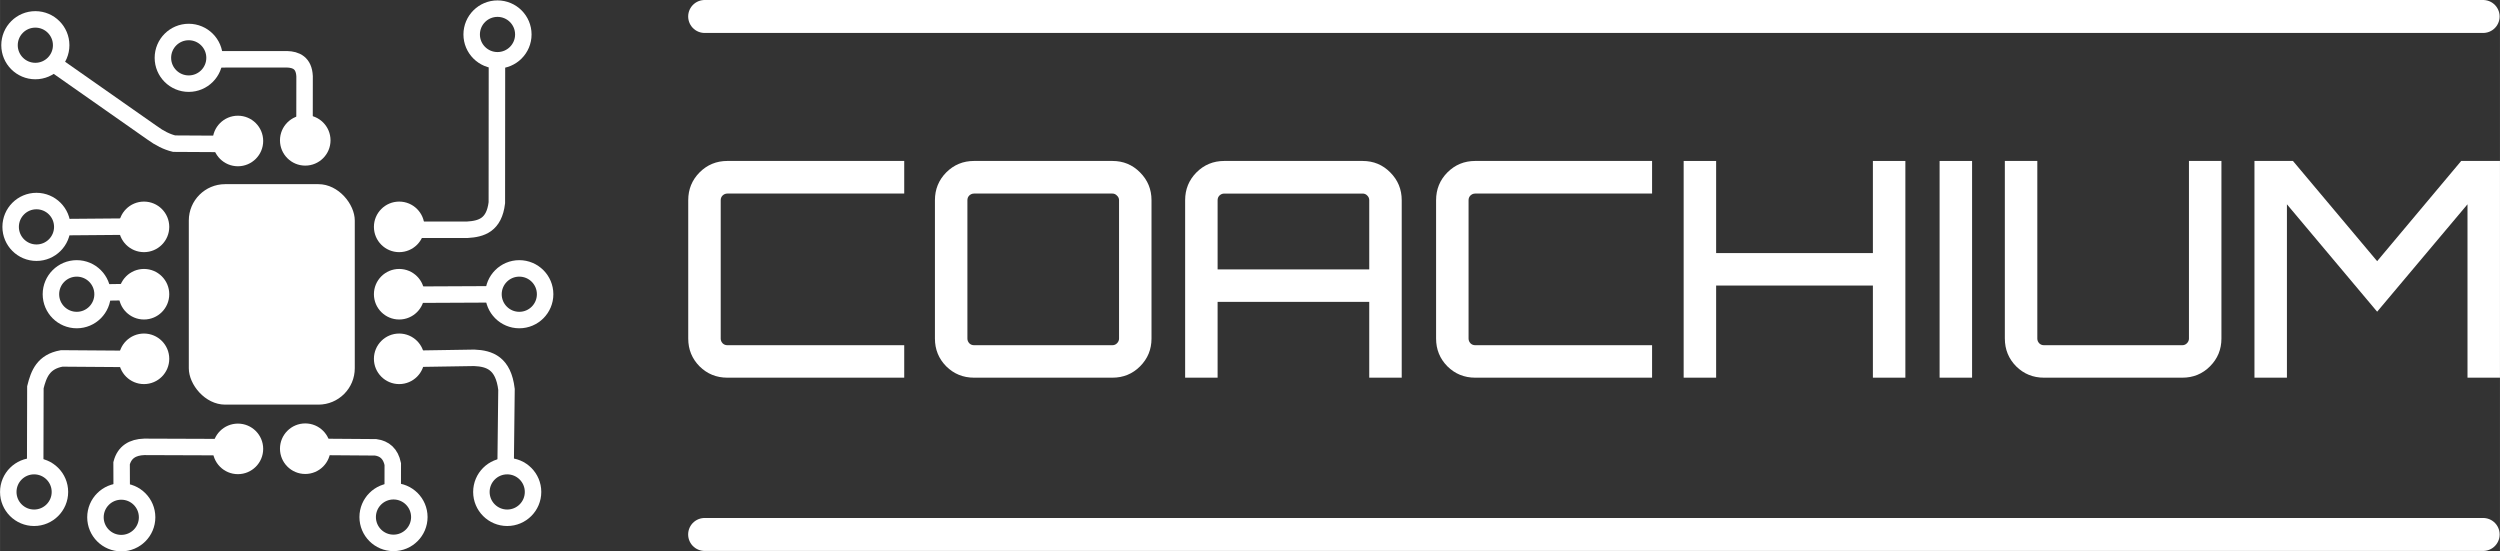 <?xml version="1.0" encoding="UTF-8" standalone="no"?>
<!-- Created with Inkscape (http://www.inkscape.org/) -->

<svg
   width="53.118mm"
   height="11.715mm"
   viewBox="0 0 200.76 44.278"
   version="1.1"
   id="svg5"
   sodipodi:docname="logo.svg"
   inkscape:version="1.1.1 (1:1.1+202109281949+c3084ef5ed)"
   xmlns:inkscape="http://www.inkscape.org/namespaces/inkscape"
   xmlns:sodipodi="http://sodipodi.sourceforge.net/DTD/sodipodi-0.dtd"
   xmlns="http://www.w3.org/2000/svg"
   xmlns:svg="http://www.w3.org/2000/svg">
  <rect x="0" y="0" width="200.76" height="44.278" fill="#333333" stroke="none"/>
  <sodipodi:namedview
     id="namedview49"
     pagecolor="#9c9c9c"
     bordercolor="#666666"
     borderopacity="1.0"
     inkscape:pageshadow="2"
     inkscape:pageopacity="0"
     inkscape:pagecheckerboard="0"
     inkscape:document-units="mm"
     showgrid="false"
     inkscape:zoom="4.2404169"
     inkscape:cx="103.40964"
     inkscape:cy="53.768298"
     inkscape:window-width="1918"
     inkscape:window-height="1059"
     inkscape:window-x="0"
     inkscape:window-y="19"
     inkscape:window-maximized="1"
     inkscape:current-layer="layer1" />
  <defs
     id="defs2" />
  <g
     id="layer1"
     transform="translate(-80.781,-325.413)">
    <g
       aria-label="COACHIUM"
       id="text3466"
       style="font-size:24.164px;font-family:Orbitron;-inkscape-font-specification:Orbitron;fill:#ffffff;stroke-width:1.513"
       transform="translate(0,-2.068)">
      <path
         d="m 136.048,354.672 v -11.115 q 0,-1.31 0.909,-2.23 0.92,-0.92 2.23,-0.92 h 14.206 v 2.619 h -14.206 q -0.212,0 -0.378,0.153 -0.153,0.153 -0.153,0.378 v 11.115 q 0,0.212 0.153,0.378 0.153,0.153 0.378,0.153 h 14.206 v 2.608 h -14.206 q -1.31,0 -2.23,-0.909 -0.909,-0.92 -0.909,-2.23 z"
         id="path1033" />
      <path
         d="m 155.859,354.672 v -11.115 q 0,-1.31 0.909,-2.23 0.92,-0.92 2.23,-0.92 h 11.115 q 1.31,0 2.218,0.92 0.92,0.92 0.92,2.23 v 11.115 q 0,1.31 -0.92,2.23 -0.909,0.909 -2.218,0.909 h -11.115 q -1.31,0 -2.23,-0.909 -0.909,-0.92 -0.909,-2.23 z m 2.608,0 q 0,0.212 0.153,0.378 0.153,0.153 0.378,0.153 h 11.115 q 0.212,0 0.366,-0.153 0.165,-0.165 0.165,-0.378 v -11.115 q 0,-0.212 -0.165,-0.366 -0.153,-0.165 -0.366,-0.165 h -11.115 q -0.212,0 -0.378,0.153 -0.153,0.153 -0.153,0.378 z"
         id="path1035" />
      <path
         d="m 175.952,357.81 v -14.253 q 0,-1.31 0.909,-2.23 0.92,-0.92 2.23,-0.92 h 11.115 q 1.31,0 2.218,0.92 0.92,0.92 0.92,2.23 v 14.253 h -2.608 v -6.088 h -12.177 v 6.088 z m 2.608,-8.696 h 12.177 v -5.557 q 0,-0.212 -0.153,-0.366 -0.153,-0.165 -0.378,-0.165 H 179.091 q -0.212,0 -0.378,0.153 -0.153,0.153 -0.153,0.378 z"
         id="path1037" />
      <path
         d="m 196.105,354.672 v -11.115 q 0,-1.31 0.909,-2.23 0.92,-0.92 2.23,-0.92 h 14.206 v 2.619 h -14.206 q -0.212,0 -0.378,0.153 -0.153,0.153 -0.153,0.378 v 11.115 q 0,0.212 0.153,0.378 0.153,0.153 0.378,0.153 h 14.206 v 2.608 h -14.206 q -1.31,0 -2.23,-0.909 -0.909,-0.92 -0.909,-2.23 z"
         id="path1039" />
      <path
         d="m 215.986,357.81 v -17.403 h 2.608 v 7.398 h 12.589 v -7.398 h 2.608 v 17.403 h -2.608 v -7.398 h -12.589 v 7.398 z"
         id="path1041" />
      <path
         d="m 236.54,357.81 v -17.403 h 2.608 v 17.403 z"
         id="path1043" />
      <path
         d="m 241.779,354.672 v -14.265 h 2.608 v 14.265 q 0,0.212 0.153,0.378 0.153,0.153 0.378,0.153 h 11.115 q 0.212,0 0.366,-0.153 0.165,-0.165 0.165,-0.378 v -14.265 h 2.608 v 14.265 q 0,1.31 -0.92,2.23 -0.909,0.909 -2.218,0.909 h -11.115 q -1.31,0 -2.23,-0.909 -0.909,-0.92 -0.909,-2.23 z"
         id="path1045" />
      <path
         d="m 261.825,357.81 v -17.403 h 3.091 l 6.761,8.047 6.749,-8.047 h 3.115 v 17.403 h -2.608 v -13.923 l -7.256,8.625 -7.245,-8.625 v 13.923 z"
         id="path1047" />
    </g>
    <g
       id="g6034"
       transform="translate(10.231,15.669)">
      <rect
         style="fill:#ffffff;fill-opacity:1;stroke:none;stroke-width:1.409"
         id="rect5354"
         width="13.328"
         height="17.705"
         x="85.71"
         y="324.533"
         ry="2.919" />
      <circle
         style="fill:#ffffff;fill-opacity:1;stroke:none"
         id="path5939"
         cx="95.061"
         cy="321.014"
         r="2.03" />
      <circle
         style="fill:#ffffff;fill-opacity:1;stroke:none"
         id="path5939-3"
         cx="89.653"
         cy="321.066"
         r="2.03" />
      <circle
         style="fill:#ffffff;fill-opacity:1;stroke:none"
         id="path5939-6"
         cx="82.11"
         cy="327.963"
         r="2.03" />
      <circle
         style="fill:#ffffff;fill-opacity:1;stroke:none"
         id="path5939-7"
         cx="82.11"
         cy="333.372"
         r="2.03" />
      <circle
         style="fill:#ffffff;fill-opacity:1;stroke:none"
         id="path5939-5"
         cx="82.11"
         cy="338.559"
         r="2.03" />
      <circle
         style="fill:#ffffff;fill-opacity:1;stroke:none"
         id="path5939-35"
         cx="102.605"
         cy="338.559"
         r="2.03" />
      <circle
         style="fill:#ffffff;fill-opacity:1;stroke:none"
         id="path5939-62"
         cx="102.605"
         cy="333.372"
         r="2.03" />
      <circle
         style="fill:#ffffff;fill-opacity:1;stroke:none"
         id="path5939-9"
         cx="102.605"
         cy="327.963"
         r="2.03" />
      <circle
         style="fill:#ffffff;fill-opacity:1;stroke:none"
         id="path5939-1"
         cx="95.061"
         cy="345.777"
         r="2.03" />
      <circle
         style="fill:#ffffff;fill-opacity:1;stroke:none"
         id="path5939-2"
         cx="89.653"
         cy="345.792"
         r="2.03" />
    </g>
    <g
       id="g6056"
       style="stroke:#ffffff;stroke-width:1.323;stroke-miterlimit:4;stroke-dasharray:none;stroke-opacity:1"
       transform="translate(10.231,15.669)">
      <circle
         style="fill:none;fill-opacity:0.384;stroke:#ffffff;stroke-width:1.323;stroke-miterlimit:4;stroke-dasharray:none;stroke-opacity:1"
         id="path857"
         cx="85.703"
         cy="314.388"
         r="2.074" />
      <circle
         style="fill:none;fill-opacity:0.384;stroke:#ffffff;stroke-width:1.323;stroke-miterlimit:4;stroke-dasharray:none;stroke-opacity:1"
         id="path857-3"
         cx="73.386"
         cy="313.375"
         r="2.074" />
      <circle
         style="fill:none;fill-opacity:0.384;stroke:#ffffff;stroke-width:1.323;stroke-miterlimit:4;stroke-dasharray:none;stroke-opacity:1"
         id="path857-6"
         cx="73.476"
         cy="327.963"
         r="2.074" />
      <circle
         style="fill:none;fill-opacity:0.384;stroke:#ffffff;stroke-width:1.323;stroke-miterlimit:4;stroke-dasharray:none;stroke-opacity:1"
         id="path857-7"
         cx="76.711"
         cy="333.372"
         r="2.074" />
      <circle
         style="fill:none;fill-opacity:0.384;stroke:#ffffff;stroke-width:1.323;stroke-miterlimit:4;stroke-dasharray:none;stroke-opacity:1"
         id="path857-5"
         cx="73.286"
         cy="349.25"
         r="2.074" />
      <circle
         style="fill:none;fill-opacity:0.384;stroke:#ffffff;stroke-width:1.323;stroke-miterlimit:4;stroke-dasharray:none;stroke-opacity:1"
         id="path857-35"
         cx="80.287"
         cy="351.286"
         r="2.074" />
      <circle
         style="fill:none;fill-opacity:0.384;stroke:#ffffff;stroke-width:1.323;stroke-miterlimit:4;stroke-dasharray:none;stroke-opacity:1"
         id="path857-62"
         cx="102.148"
         cy="351.267"
         r="2.074" />
      <circle
         style="fill:none;fill-opacity:0.384;stroke:#ffffff;stroke-width:1.323;stroke-miterlimit:4;stroke-dasharray:none;stroke-opacity:1"
         id="path857-9"
         cx="111.28"
         cy="349.25"
         r="2.074" />
      <circle
         style="fill:none;fill-opacity:0.384;stroke:#ffffff;stroke-width:1.323;stroke-miterlimit:4;stroke-dasharray:none;stroke-opacity:1"
         id="path857-1"
         cx="112.25"
         cy="333.372"
         r="2.074" />
      <circle
         style="fill:none;fill-opacity:0.384;stroke:#ffffff;stroke-width:1.323;stroke-miterlimit:4;stroke-dasharray:none;stroke-opacity:1"
         id="path857-2"
         cx="110.5"
         cy="312.512"
         r="2.074" />
      <path
         style="fill:none;stroke:#ffffff;stroke-width:1.323;stroke-linecap:butt;stroke-linejoin:miter;stroke-miterlimit:4;stroke-dasharray:none;stroke-opacity:1"
         d="m 87.769,314.509 5.831,-0.004 c 0.716,0.023 1.36,0.288 1.408,1.37 l -0.006,4.783"
         id="path1622" />
      <path
         style="fill:none;stroke:#ffffff;stroke-width:1.323;stroke-linecap:butt;stroke-linejoin:miter;stroke-miterlimit:4;stroke-dasharray:none;stroke-opacity:1"
         d="m 75.454,327.986 5.384,-0.045"
         id="path1770" />
      <path
         style="fill:none;stroke:#ffffff;stroke-width:1.323;stroke-linecap:butt;stroke-linejoin:miter;stroke-miterlimit:4;stroke-dasharray:none;stroke-opacity:1"
         d="m 78.809,333.231 2.265,-0.034"
         id="path1920" />
      <path
         style="fill:none;stroke:#ffffff;stroke-width:1.323;stroke-linecap:butt;stroke-linejoin:miter;stroke-miterlimit:4;stroke-dasharray:none;stroke-opacity:1"
         d="m 73.374,347.323 0.016,-6.48 c 0.268,-1.072 0.637,-2.048 2.114,-2.316 l 5.321,0.039"
         id="path2080" />
      <path
         style="fill:none;stroke:#ffffff;stroke-width:1.323;stroke-linecap:butt;stroke-linejoin:miter;stroke-miterlimit:4;stroke-dasharray:none;stroke-opacity:1"
         d="m 89.374,345.655 -7.247,-0.026 c -0.933,0.032 -1.578,0.42 -1.814,1.313 l 0.008,2.187"
         id="path2115" />
      <path
         style="fill:none;stroke:#ffffff;stroke-width:1.323;stroke-linecap:butt;stroke-linejoin:miter;stroke-miterlimit:4;stroke-dasharray:none;stroke-opacity:1"
         d="m 96.209,345.633 4.505,0.033 c 0.723,0.097 1.201,0.519 1.376,1.341 l -0.003,1.951"
         id="path2152" />
      <path
         style="fill:none;stroke:#ffffff;stroke-width:1.323;stroke-linecap:butt;stroke-linejoin:miter;stroke-miterlimit:4;stroke-dasharray:none;stroke-opacity:1"
         d="m 103.662,338.558 4.972,-0.079 c 1.225,0.052 2.335,0.424 2.588,2.532 l -0.069,6.073"
         id="path2187" />
      <path
         style="fill:none;stroke:#ffffff;stroke-width:1.323;stroke-linecap:butt;stroke-linejoin:miter;stroke-miterlimit:4;stroke-dasharray:none;stroke-opacity:1"
         d="m 103.496,328.195 4.583,-4e-5 c 1.14,-0.069 2.152,-0.377 2.368,-2.167 l 0.008,-11.39"
         id="path2435" />
      <path
         style="fill:none;stroke:#ffffff;stroke-width:1.323;stroke-linecap:butt;stroke-linejoin:miter;stroke-miterlimit:4;stroke-dasharray:none;stroke-opacity:1"
         d="m 88.454,321.302 -3.923,-0.022 c -0.574,-0.14 -1.167,-0.431 -1.777,-0.878 l -7.628,-5.347"
         id="path2470" />
      <path
         style="fill:none;stroke:#ffffff;stroke-width:1.323;stroke-linecap:butt;stroke-linejoin:miter;stroke-miterlimit:4;stroke-dasharray:none;stroke-opacity:1"
         d="m 103.751,333.41 5.963,-0.028"
         id="path2400" />
    </g>
    <path
       style="fill:#ffffff;stroke:#ffffff;stroke-width:2.646;stroke-linecap:round;stroke-linejoin:miter;stroke-miterlimit:4;stroke-dasharray:none;stroke-opacity:1"
       d="m 137.366,326.736 h 142.823"
       id="path7262" />
    <path
       style="fill:#ffffff;stroke:#ffffff;stroke-width:2.646;stroke-linecap:round;stroke-linejoin:miter;stroke-miterlimit:4;stroke-dasharray:none;stroke-opacity:1"
       d="m 137.364,368.333 h 142.828"
       id="path7262-6" />
  </g>
</svg>
